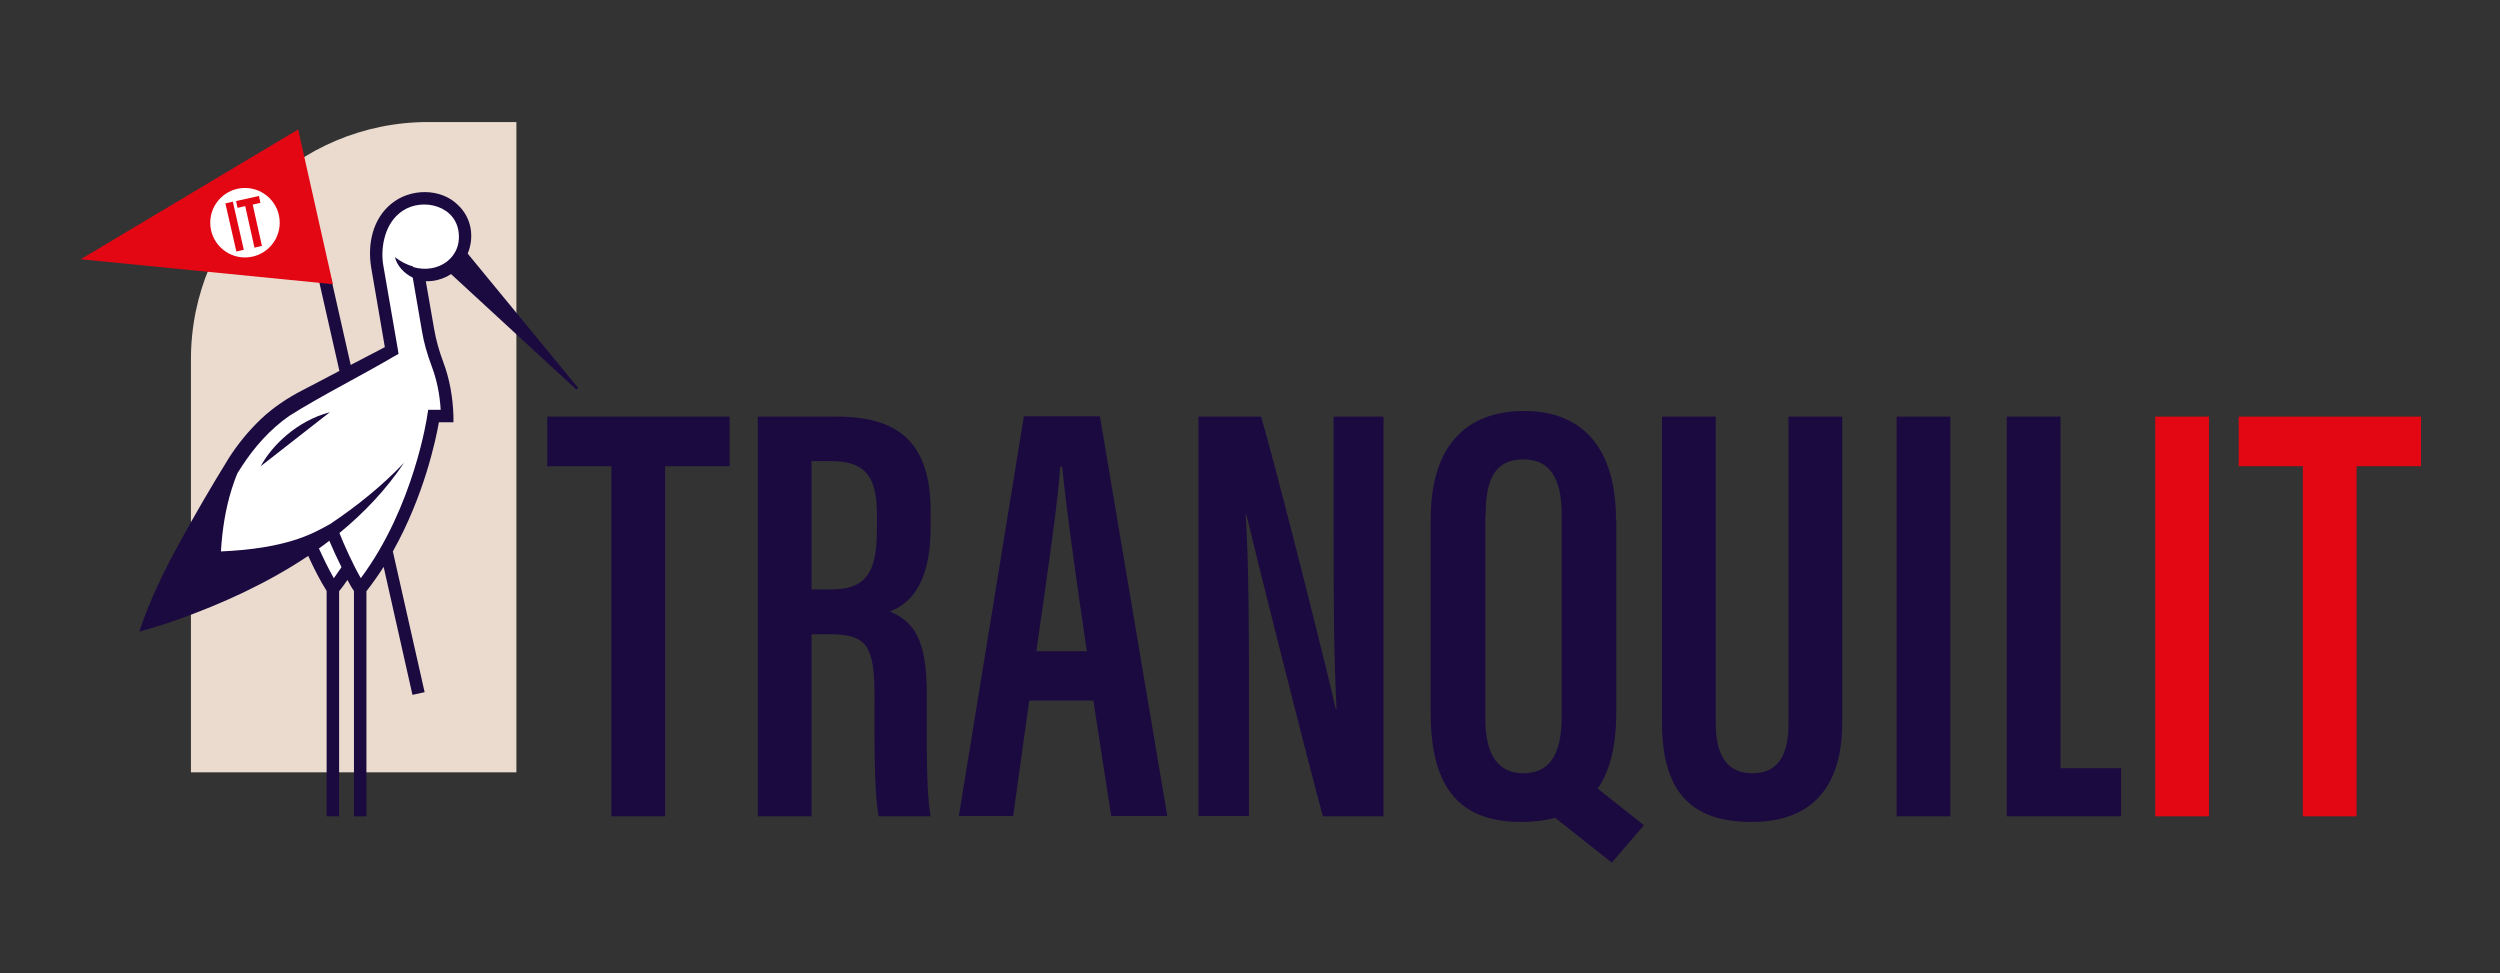<?xml version="1.0" encoding="UTF-8"?>
<svg id="Calque_1" xmlns="http://www.w3.org/2000/svg" version="1.1" viewBox="0 0 841.9 327.7">
  <rect x="0" y="0" width="841.9" height="327.7" fill="#333333" stroke="none"/>
  <!-- Generator: Adobe Illustrator 29.1.0, SVG Export Plug-In . SVG Version: 2.1.0 Build 142)  -->
  <defs>
    <style>
      .st0 {
        fill: #1b0a40;
      }

      .st1 {
        fill: #eadbce;
      }

      .st2 {
        fill: #fff;
      }

      .st3 {
        fill: #e30613;
      }
    </style>
  </defs>
  <path class="st1" d="M144.1,41.1h29.8v219h-109.6V121c0-44.1,35.8-79.9,79.9-79.9Z"/>
  <path class="st0" d="M206,157h-21.7v-16.7h61.4v16.7h-21.7v117.9h-18.1v-117.9Z"/>
  <path class="st0" d="M273.3,213.6v61.3h-18.1v-134.6h26.6c20.4,0,31.6,8.4,31.6,31.8v5.6c0,19.7-7.6,25.9-13.7,28.2,8.1,3.5,12.4,9.5,12.4,27.6s-.2,33.1,1.3,41.4h-17.5c-1.7-8.2-1.4-30.6-1.4-40.2,0-16.8-2.3-21.1-14.8-21.1h-6.3ZM273.3,198.5h6.5c11.7,0,15.5-5.5,15.5-20v-5.2c0-11.2-2.7-18-15.2-18h-6.8v43.2Z"/>
  <path class="st0" d="M346.6,235.9l-5.4,38.9h-18.3l21.9-134.6h25.6l22.7,134.6h-18.9l-6-38.9h-21.5ZM366,219.3c-3.8-25.7-6.9-47.9-8.3-62.1h-.7c-.5,10.8-4.9,40.2-8,62.1h17Z"/>
  <path class="st0" d="M403.6,274.9v-134.6h21.1c6.2,21.5,23.3,89.7,25.1,98.4h.3c-.9-17.2-1-36.2-1-58.2v-40.2h16.8v134.6h-20.4c-5.5-19.9-24-93.9-25.8-101.7h-.2c1,16.3,1.1,35.9,1.1,60.1v41.5h-16.9Z"/>
  <path class="st0" d="M544.3,174.9v65c0,24.9-10.4,36.9-32.1,36.9s-30.4-12.8-30.4-36.7v-65.3c0-24.6,11.9-36.4,31.5-36.4s30.9,12.5,30.9,36.5ZM500.2,173.4v68.6c0,12.8,4.7,18.4,12.8,18.4s12.9-5.3,12.9-18.9v-68.3c0-12.2-4-18.5-12.9-18.5s-12.7,5.8-12.7,18.6ZM535.8,263.8l17.8,14.1-10.8,12.6-21.5-17,14.4-9.7Z"/>
  <path class="st0" d="M577.8,140.3v103.3c0,10.4,3.5,16.8,12.4,16.8s12.1-6.6,12.1-16.7v-103.4h18.1v102.9c0,21.1-9.5,33.6-30.6,33.6s-30.1-11.1-30.1-33.4v-103.1h18.1Z"/>
  <path class="st0" d="M656.8,140.3v134.6h-18.1v-134.6h18.1Z"/>
  <path class="st0" d="M675.8,140.3h18.1v118.4h20.4v16.2h-38.5v-134.6Z"/>
  <path class="st3" d="M743.9,140.3v134.6h-18.1v-134.6h18.1Z"/>
  <path class="st3" d="M775.6,157h-21.7v-16.7h61.4v16.7h-21.7v117.9h-18.1v-117.9Z"/>
  <path class="st2" d="M156.4,80.8v-.6c.2-2.4-.3-4.9-1.5-7h0c-1.8-3.3-5.1-5.5-8.8-6.1l-1-.2c-2.3-.3-4.6,0-6.7.8l-1.6.8c-3.5,1.7-6.3,4.5-8,7.9h0c-1.1,2.3-2.4,5.5-2.4,8l1.1,7,4.1,26.1-29.1,17.1c-7.8,4.4-14.6,10.4-19.9,17.7l-3.9,5.4c-1.5,2.1-2.9,4.3-4,6.6l-14.8,29.1,16.1-1.4c6-.5,11.9-1.9,17.6-4.1l11.2-4.3,7.1,15.9,6.2-7.8,3.4,6.7,2.5-3.4c3.9-5.2,7.1-11,9.5-17.1l5.5-12.8c2.3-5.3,3.9-10.8,5-16.5l1.8-8.9h5.5l-2.2-10.3c-.3-1.6-.8-3.2-1.3-4.8l-2.4-7.6c-.7-2.3-1.3-4.7-1.6-7.1l-2.6-17.9h1.9c2.8.4,5.7-.4,8-2.1l.3-.2c3-2.1,4.8-5.4,5.1-9Z"/>
  <g>
    <path class="st0" d="M194.5,130.4l-37-45c2.2-5.3,1.5-11.8-3.2-16.3-5.9-5.9-16.2-5.7-22.5-.5-6.3,5.1-8.1,13.6-6.8,21.5,1,6,3.8,21.9,4.6,26.8-3.5,1.8-7.5,3.9-11.5,6l-6.6-29.2-2.8.5c-.4,0-.9.2-1.3.3l6.9,30.4c-4.4,2.3-8.7,4.6-12.4,6.5-4.9,2.5-9.9,5.8-14,9.7-4.1,3.9-7.8,8.4-10.8,13.1-5.8,9.4-11.3,18.8-16.6,28.5-5.3,9.6-10.1,19.5-13.6,30h0s0,0,0,0h0s0,0,0,0c4.3-1.2,8.6-2.5,12.8-4,15.2-5.4,30.5-12.4,44.1-21.5,1.8,4,4.1,8.5,6.2,11.8v75.9c1.4,0,2.8,0,4.2,0v-75.8c1-1.2,1.9-2.5,2.8-3.8.7,1.3,1.4,2.6,2.2,3.7v75.9c1.4,0,2.8,0,4.2,0v-75.8c2.1-2.7,4-5.4,5.8-8.2l9.7,43.1c1.4-.3,2.7-.6,4.1-.9l-10.7-47.4c10.5-18.7,14.5-37.7,15.5-43.5h4.9v-2.1c-.2-6.4-1.3-12.5-3.4-18.1-1.5-4-2.5-7.7-3.1-11.2l-2.8-16.1c.7,0,1.5,0,2.2-.1,2.4-.3,4.5-1.1,6.3-2.3l42,38.7c.3.3.9-.2.6-.5ZM112.4,194.7c-1.7-3-3.5-6.7-5-10,1.2-.8,2.3-1.7,3.5-2.6,1,2.4,2.5,5.7,4.1,8.9-.8,1.2-1.7,2.4-2.5,3.6ZM139.1,89.7c-2.1-.5-4.1-1.6-6.1-3.1.7,2.9,3.1,5.5,6,6.9l3.1,18c.6,3.7,1.7,7.6,3.3,11.9,1.7,4.5,2.7,9.4,3,14.6h-4.2l-.3,1.8c0,.3-4.5,30.9-22.4,54.9-2.8-4.9-5.7-11.4-7.2-15.2,8.3-6.8,15.8-14.7,21.8-23.7-7.5,7.9-15.9,14.6-24.8,20.6-1.4.8-2.9,1.6-4.7,2.5-10.6,5.3-23.7,6.4-32.2,6.8l.2-2.8c.6-7.1,1.9-14.1,4.3-20.8.3-.9.7-1.9,1.1-2.8.5-.7.9-1.5,1.4-2.2,4.3-6.6,9.6-12.6,16.1-17.1,10.6-6.7,24.6-13.7,35.4-20.1l1.3-.7-.2-1.4s-3.7-21.3-4.9-28.3c-1-5.5.2-13.4,5.3-17.6,6.3-5.5,18.1-3.4,19.9,5.4,1.8,9.3-6.7,15.2-15.3,12.6Z"/>
    <path class="st0" d="M87.8,157l23.3-18.2c-11.2,3-19.5,11.2-23.3,18.2Z"/>
  </g>
  <polygon class="st3" points="112.1 95.7 27.2 87.3 100.4 43.6 112.1 95.7"/>
  <g>
    <circle class="st2" cx="82.5" cy="75" r="11.7"/>
    <g>
      <path class="st3" d="M78.4,67.9l3.7,16.2-2.5.6-3.7-16.2,2.5-.6Z"/>
      <path class="st3" d="M82.6,69.4l-2.6.6-.5-2.3,7.7-1.7.5,2.3-2.6.6,3.1,13.9-2.5.6-3.1-13.9Z"/>
    </g>
  </g>
</svg>